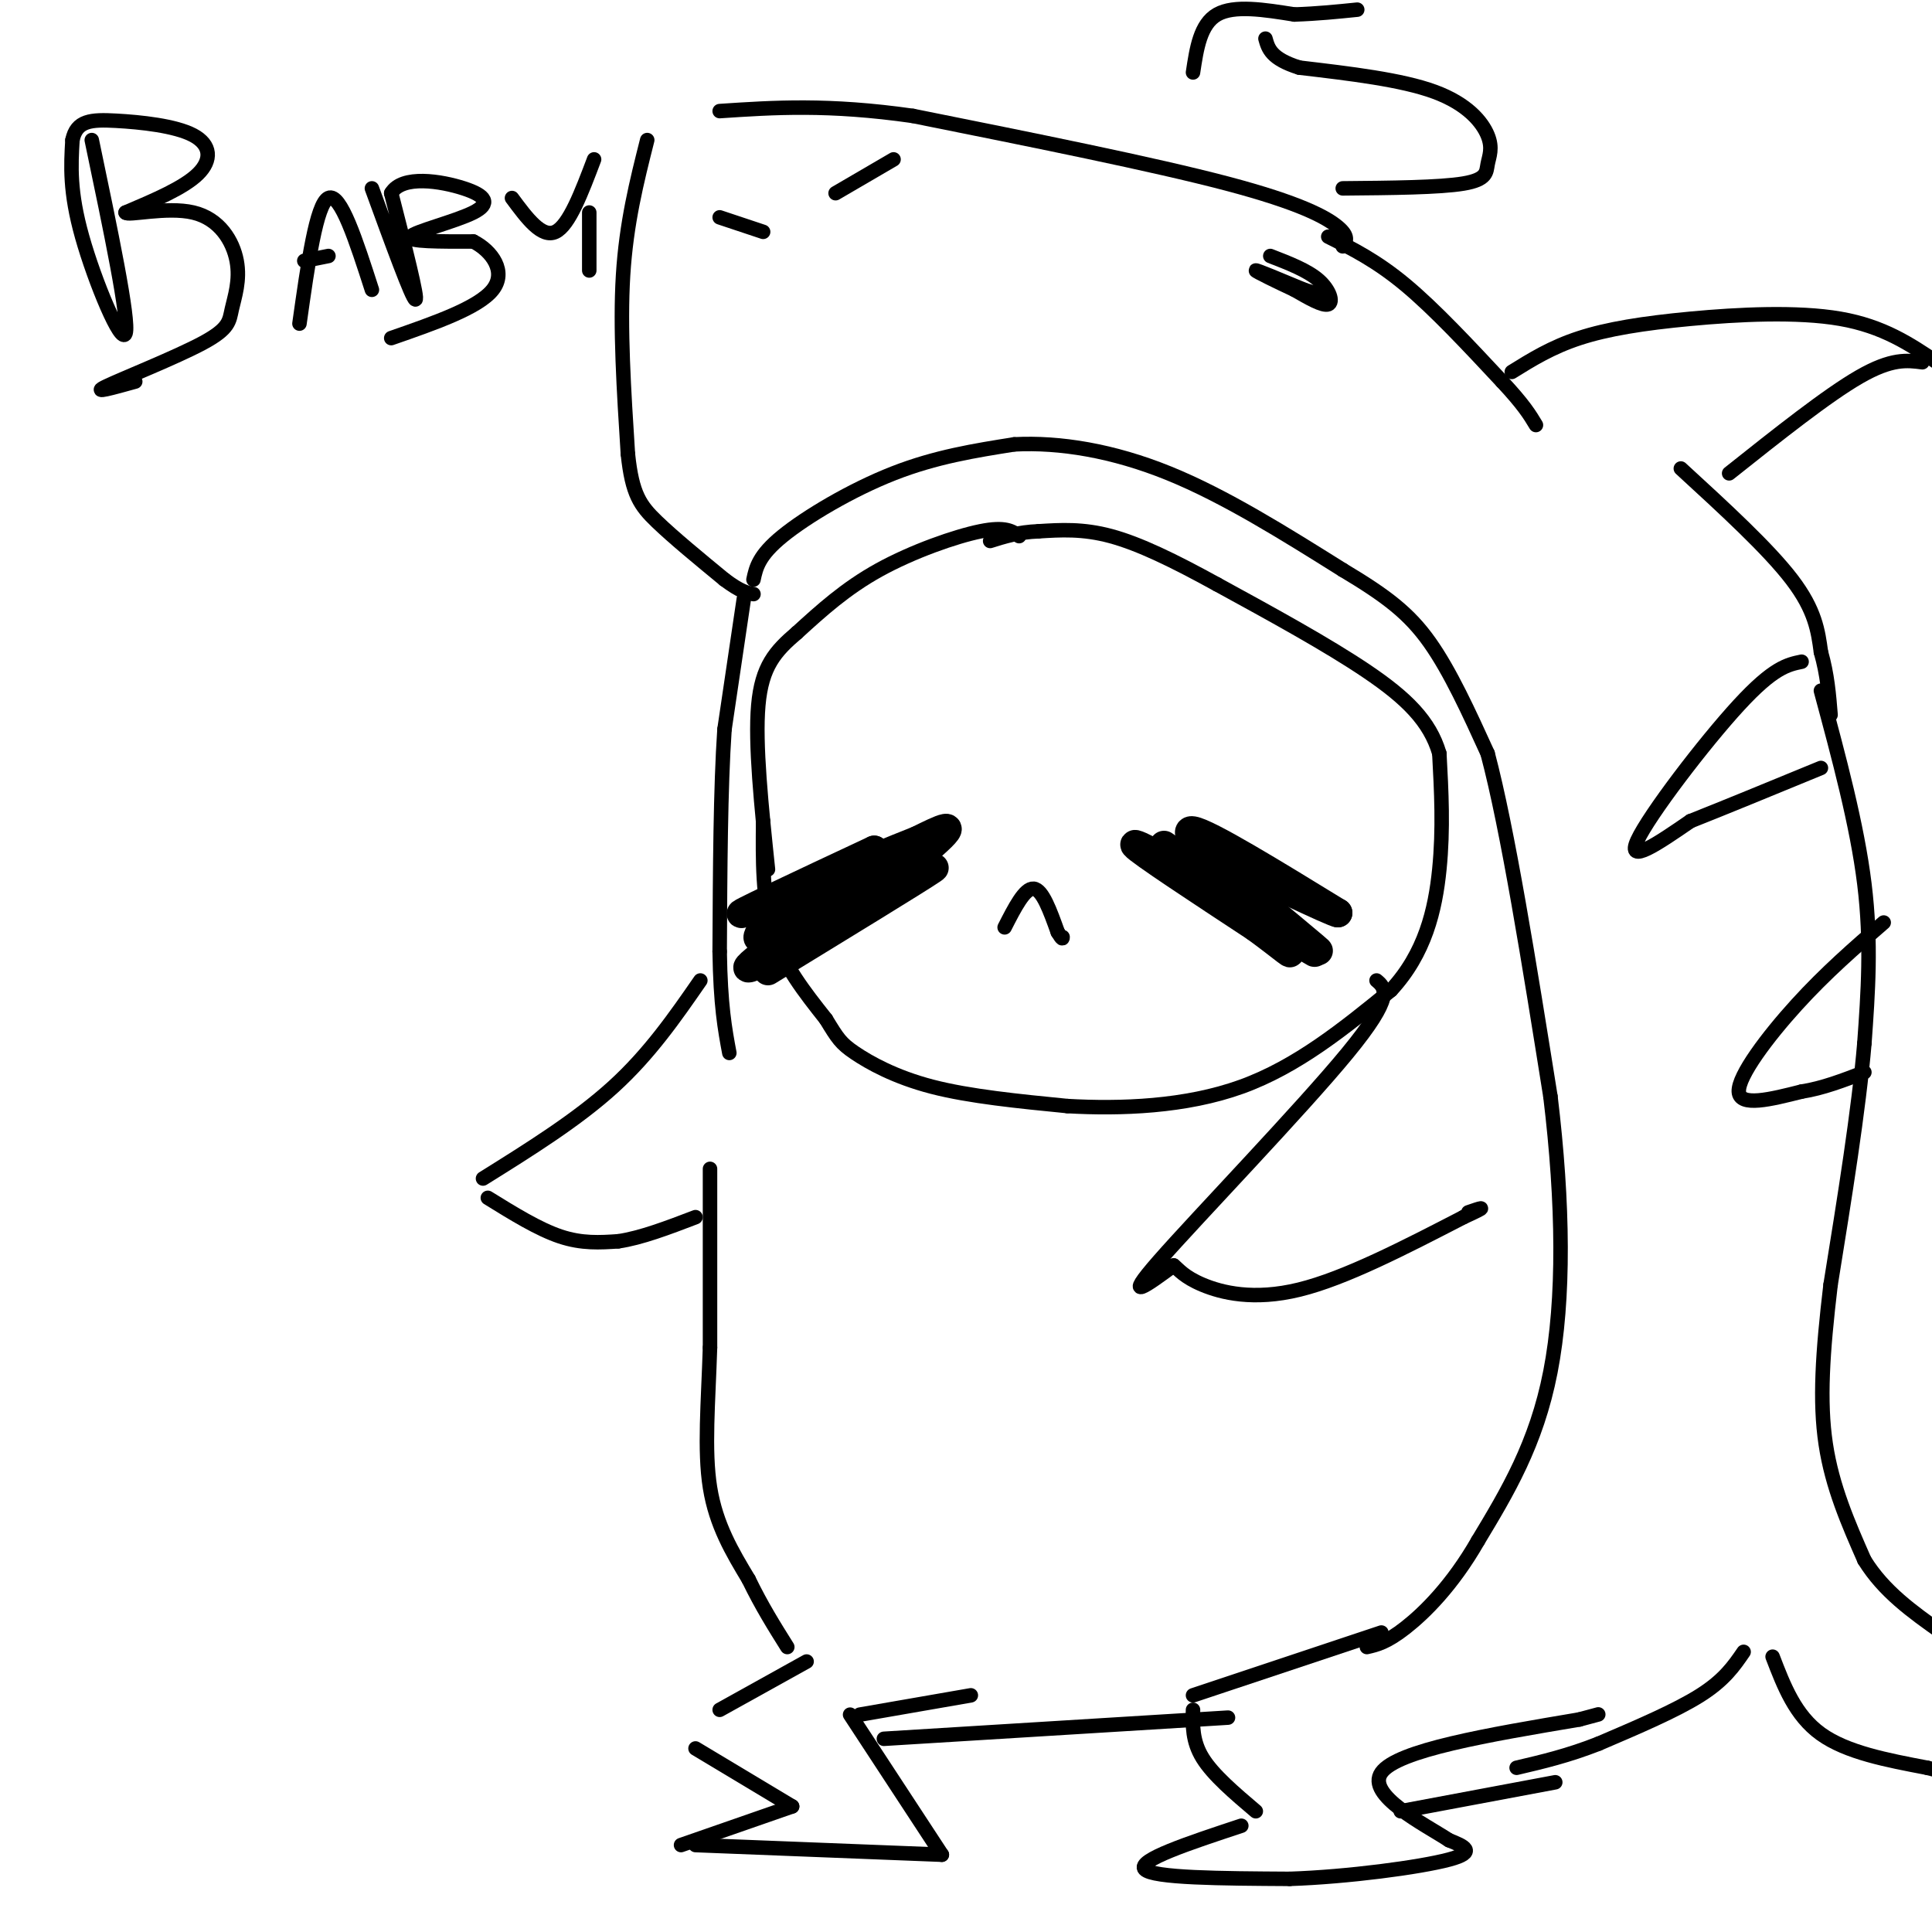 <svg viewBox='0 0 400 400' version='1.1' xmlns='http://www.w3.org/2000/svg' xmlns:xlink='http://www.w3.org/1999/xlink'><g fill='none' stroke='#000000' stroke-width='3' stroke-linecap='round' stroke-linejoin='round'><path d='M278,51c0.689,-1.000 1.378,-2.000 -1,-4c-2.378,-2.000 -7.822,-5.000 -23,-9c-15.178,-4.000 -40.089,-9.000 -65,-14'/><path d='M189,24c-17.500,-2.500 -28.750,-1.750 -40,-1'/><path d='M134,29c-2.167,8.583 -4.333,17.167 -5,28c-0.667,10.833 0.167,23.917 1,37'/><path d='M130,94c0.867,8.333 2.533,10.667 6,14c3.467,3.333 8.733,7.667 14,12'/><path d='M150,120c3.333,2.500 4.667,2.750 6,3'/><path d='M275,49c5.000,2.500 10.000,5.000 16,10c6.000,5.000 13.000,12.500 20,20'/><path d='M311,79c4.500,4.833 5.750,6.917 7,9'/><path d='M313,77c4.119,-2.560 8.238,-5.119 14,-7c5.762,-1.881 13.167,-3.083 23,-4c9.833,-0.917 22.095,-1.548 31,0c8.905,1.548 14.452,5.274 20,9'/><path d='M398,75c-3.167,-0.417 -6.333,-0.833 -13,3c-6.667,3.833 -16.833,11.917 -27,20'/><path d='M348,97c9.083,8.333 18.167,16.667 23,23c4.833,6.333 5.417,10.667 6,15'/><path d='M377,135c1.333,4.667 1.667,8.833 2,13'/><path d='M154,124c0.000,0.000 -4.000,27.000 -4,27'/><path d='M150,151c-0.833,12.167 -0.917,29.083 -1,46'/><path d='M149,197c0.167,11.167 1.083,16.083 2,21'/><path d='M377,143c3.750,13.917 7.500,27.833 9,40c1.500,12.167 0.750,22.583 0,33'/><path d='M386,216c-1.167,13.833 -4.083,31.917 -7,50'/><path d='M379,266c-1.667,14.044 -2.333,24.156 -1,33c1.333,8.844 4.667,16.422 8,24'/><path d='M386,323c4.000,6.500 10.000,10.750 16,15'/><path d='M367,343c2.333,6.083 4.667,12.167 10,16c5.333,3.833 13.667,5.417 22,7'/><path d='M399,366c4.333,1.167 4.167,0.583 4,0'/><path d='M361,342c-2.000,2.917 -4.000,5.833 -9,9c-5.000,3.167 -13.000,6.583 -21,10'/><path d='M331,361c-6.333,2.500 -11.667,3.750 -17,5'/><path d='M286,338c0.000,0.000 -39.000,13.000 -39,13'/><path d='M247,354c-0.083,3.250 -0.167,6.500 2,10c2.167,3.500 6.583,7.250 11,11'/><path d='M257,378c-10.833,3.583 -21.667,7.167 -20,9c1.667,1.833 15.833,1.917 30,2'/><path d='M267,389c12.000,-0.400 27.000,-2.400 33,-4c6.000,-1.600 3.000,-2.800 0,-4'/><path d='M300,381c-4.933,-3.244 -17.267,-9.356 -14,-14c3.267,-4.644 22.133,-7.822 41,-11'/><path d='M327,356c6.833,-1.833 3.417,-0.917 0,0'/><path d='M322,369c0.000,0.000 -32.000,6.000 -32,6'/><path d='M167,344c0.000,0.000 -18.000,10.000 -18,10'/><path d='M144,362c0.000,0.000 20.000,12.000 20,12'/><path d='M164,374c0.000,0.000 -23.000,8.000 -23,8'/><path d='M144,382c0.000,0.000 51.000,2.000 51,2'/><path d='M195,384c0.000,0.000 -19.000,-29.000 -19,-29'/><path d='M178,355c0.000,0.000 23.000,-4.000 23,-4'/><path d='M183,360c0.000,0.000 65.000,-4.000 65,-4'/><path d='M248,356c10.833,-0.667 5.417,-0.333 0,0'/><path d='M145,203c-5.250,7.583 -10.500,15.167 -18,22c-7.500,6.833 -17.250,12.917 -27,19'/><path d='M101,248c5.250,3.250 10.500,6.500 15,8c4.500,1.500 8.250,1.250 12,1'/><path d='M128,257c4.667,-0.667 10.333,-2.833 16,-5'/><path d='M147,242c0.000,0.000 0.000,37.000 0,37'/><path d='M147,279c-0.356,11.356 -1.244,21.244 0,29c1.244,7.756 4.622,13.378 8,19'/><path d='M155,327c2.667,5.500 5.333,9.750 8,14'/><path d='M285,203c1.867,1.578 3.733,3.156 -6,15c-9.733,11.844 -31.067,33.956 -39,43c-7.933,9.044 -2.467,5.022 3,1'/><path d='M243,262c1.036,0.821 2.125,2.375 6,4c3.875,1.625 10.536,3.321 20,1c9.464,-2.321 21.732,-8.661 34,-15'/><path d='M303,252c5.833,-2.667 3.417,-1.833 1,-1'/><path d='M211,111c-1.422,-1.022 -2.844,-2.044 -8,-1c-5.156,1.044 -14.044,4.156 -21,8c-6.956,3.844 -11.978,8.422 -17,13'/><path d='M165,131c-4.511,3.844 -7.289,6.956 -8,15c-0.711,8.044 0.644,21.022 2,34'/><path d='M158,170c-0.083,8.083 -0.167,16.167 2,23c2.167,6.833 6.583,12.417 11,18'/><path d='M171,211c2.440,4.000 3.042,5.000 6,7c2.958,2.000 8.274,5.000 16,7c7.726,2.000 17.863,3.000 28,4'/><path d='M221,229c10.978,0.622 24.422,0.178 36,-4c11.578,-4.178 21.289,-12.089 31,-20'/><path d='M288,205c7.044,-7.600 9.156,-16.600 10,-25c0.844,-8.400 0.422,-16.200 0,-24'/><path d='M298,156c-1.956,-6.711 -6.844,-11.489 -15,-17c-8.156,-5.511 -19.578,-11.756 -31,-18'/><path d='M252,121c-9.044,-4.978 -16.156,-8.422 -22,-10c-5.844,-1.578 -10.422,-1.289 -15,-1'/><path d='M215,110c-4.167,0.167 -7.083,1.083 -10,2'/></g>
<g fill='none' stroke='#000000' stroke-width='6' stroke-linecap='round' stroke-linejoin='round'><path d='M159,201c15.667,-9.583 31.333,-19.167 34,-21c2.667,-1.833 -7.667,4.083 -18,10'/><path d='M175,190c-8.844,4.933 -21.956,12.267 -20,10c1.956,-2.267 18.978,-14.133 36,-26'/><path d='M191,174c-0.583,1.333 -20.042,17.667 -21,19c-0.958,1.333 16.583,-12.333 23,-18c6.417,-5.667 1.708,-3.333 -3,-1'/><path d='M190,174c-9.667,3.756 -32.333,13.644 -36,15c-3.667,1.356 11.667,-5.822 27,-13'/><path d='M181,176c-0.511,1.978 -15.289,13.422 -21,17c-5.711,3.578 -2.356,-0.711 1,-5'/><path d='M241,175c14.583,10.250 29.167,20.500 31,22c1.833,1.500 -9.083,-5.750 -20,-13'/><path d='M252,184c-8.000,-4.778 -18.000,-10.222 -17,-9c1.000,1.222 13.000,9.111 25,17'/><path d='M260,192c6.067,4.422 8.733,6.978 6,4c-2.733,-2.978 -10.867,-11.489 -19,-20'/><path d='M247,176c3.267,1.867 20.933,16.533 25,20c4.067,3.467 -5.467,-4.267 -15,-12'/><path d='M257,184c-5.889,-5.289 -13.111,-12.511 -10,-12c3.111,0.511 16.556,8.756 30,17'/><path d='M277,189c-0.667,0.156 -17.333,-7.956 -22,-10c-4.667,-2.044 2.667,1.978 10,6'/></g>
<g fill='none' stroke='#000000' stroke-width='3' stroke-linecap='round' stroke-linejoin='round'><path d='M208,192c2.083,-4.083 4.167,-8.167 6,-8c1.833,0.167 3.417,4.583 5,9'/><path d='M219,193c1.000,1.667 1.000,1.333 1,1'/><path d='M19,29c3.911,18.667 7.822,37.333 7,40c-0.822,2.667 -6.378,-10.667 -9,-20c-2.622,-9.333 -2.311,-14.667 -2,-20'/><path d='M15,29c0.823,-4.080 3.880,-4.279 9,-4c5.120,0.279 12.301,1.037 16,3c3.699,1.963 3.914,5.132 1,8c-2.914,2.868 -8.957,5.434 -15,8'/><path d='M26,44c0.290,0.773 8.514,-1.293 14,0c5.486,1.293 8.232,5.946 9,10c0.768,4.054 -0.444,7.509 -1,10c-0.556,2.491 -0.457,4.017 -6,7c-5.543,2.983 -16.726,7.424 -20,9c-3.274,1.576 1.363,0.288 6,-1'/><path d='M62,67c1.750,-12.417 3.500,-24.833 6,-26c2.500,-1.167 5.750,8.917 9,19'/><path d='M63,54c0.000,0.000 5.000,-1.000 5,-1'/><path d='M77,39c4.167,11.417 8.333,22.833 9,23c0.667,0.167 -2.167,-10.917 -5,-22'/><path d='M81,40c2.254,-3.856 10.388,-2.498 15,-1c4.612,1.498 5.703,3.134 2,5c-3.703,1.866 -12.201,3.962 -13,5c-0.799,1.038 6.100,1.019 13,1'/><path d='M98,50c3.844,1.933 6.956,6.267 4,10c-2.956,3.733 -11.978,6.867 -21,10'/><path d='M106,41c3.083,4.167 6.167,8.333 9,7c2.833,-1.333 5.417,-8.167 8,-15'/><path d='M122,44c0.000,0.000 0.000,12.000 0,12'/><path d='M263,53c3.844,1.489 7.689,2.978 10,5c2.311,2.022 3.089,4.578 2,5c-1.089,0.422 -4.044,-1.289 -7,-3'/><path d='M268,60c-3.311,-1.533 -8.089,-3.867 -8,-4c0.089,-0.133 5.044,1.933 10,4'/><path d='M270,60c2.500,0.833 3.750,0.917 5,1'/><path d='M149,45c0.000,0.000 9.000,3.000 9,3'/><path d='M173,40c0.000,0.000 12.000,-7.000 12,-7'/><path d='M156,120c0.533,-2.489 1.067,-4.978 6,-9c4.933,-4.022 14.267,-9.578 23,-13c8.733,-3.422 16.867,-4.711 25,-6'/><path d='M210,92c9.400,-0.489 20.400,1.289 32,6c11.600,4.711 23.800,12.356 36,20'/><path d='M278,118c9.067,5.422 13.733,8.978 18,15c4.267,6.022 8.133,14.511 12,23'/><path d='M308,156c4.167,15.667 8.583,43.333 13,71'/><path d='M321,227c2.689,22.156 2.911,42.044 0,57c-2.911,14.956 -8.956,24.978 -15,35'/><path d='M306,319c-5.311,9.267 -11.089,14.933 -15,18c-3.911,3.067 -5.956,3.533 -8,4'/><path d='M373,137c-2.911,0.600 -5.822,1.200 -13,9c-7.178,7.800 -18.622,22.800 -21,28c-2.378,5.200 4.311,0.600 11,-4'/><path d='M350,170c6.333,-2.500 16.667,-6.750 27,-11'/><path d='M390,191c-5.978,5.178 -11.956,10.356 -18,17c-6.044,6.644 -12.156,14.756 -12,18c0.156,3.244 6.578,1.622 13,0'/><path d='M373,226c4.333,-0.667 8.667,-2.333 13,-4'/><path d='M278,39c10.043,-0.088 20.086,-0.175 25,-1c4.914,-0.825 4.699,-2.386 5,-4c0.301,-1.614 1.120,-3.281 0,-6c-1.120,-2.719 -4.177,-6.491 -11,-9c-6.823,-2.509 -17.411,-3.754 -28,-5'/><path d='M269,14c-5.833,-1.833 -6.417,-3.917 -7,-6'/><path d='M247,15c0.750,-5.000 1.500,-10.000 5,-12c3.500,-2.000 9.750,-1.000 16,0'/><path d='M268,3c4.833,-0.167 8.917,-0.583 13,-1'/></g>
</svg>